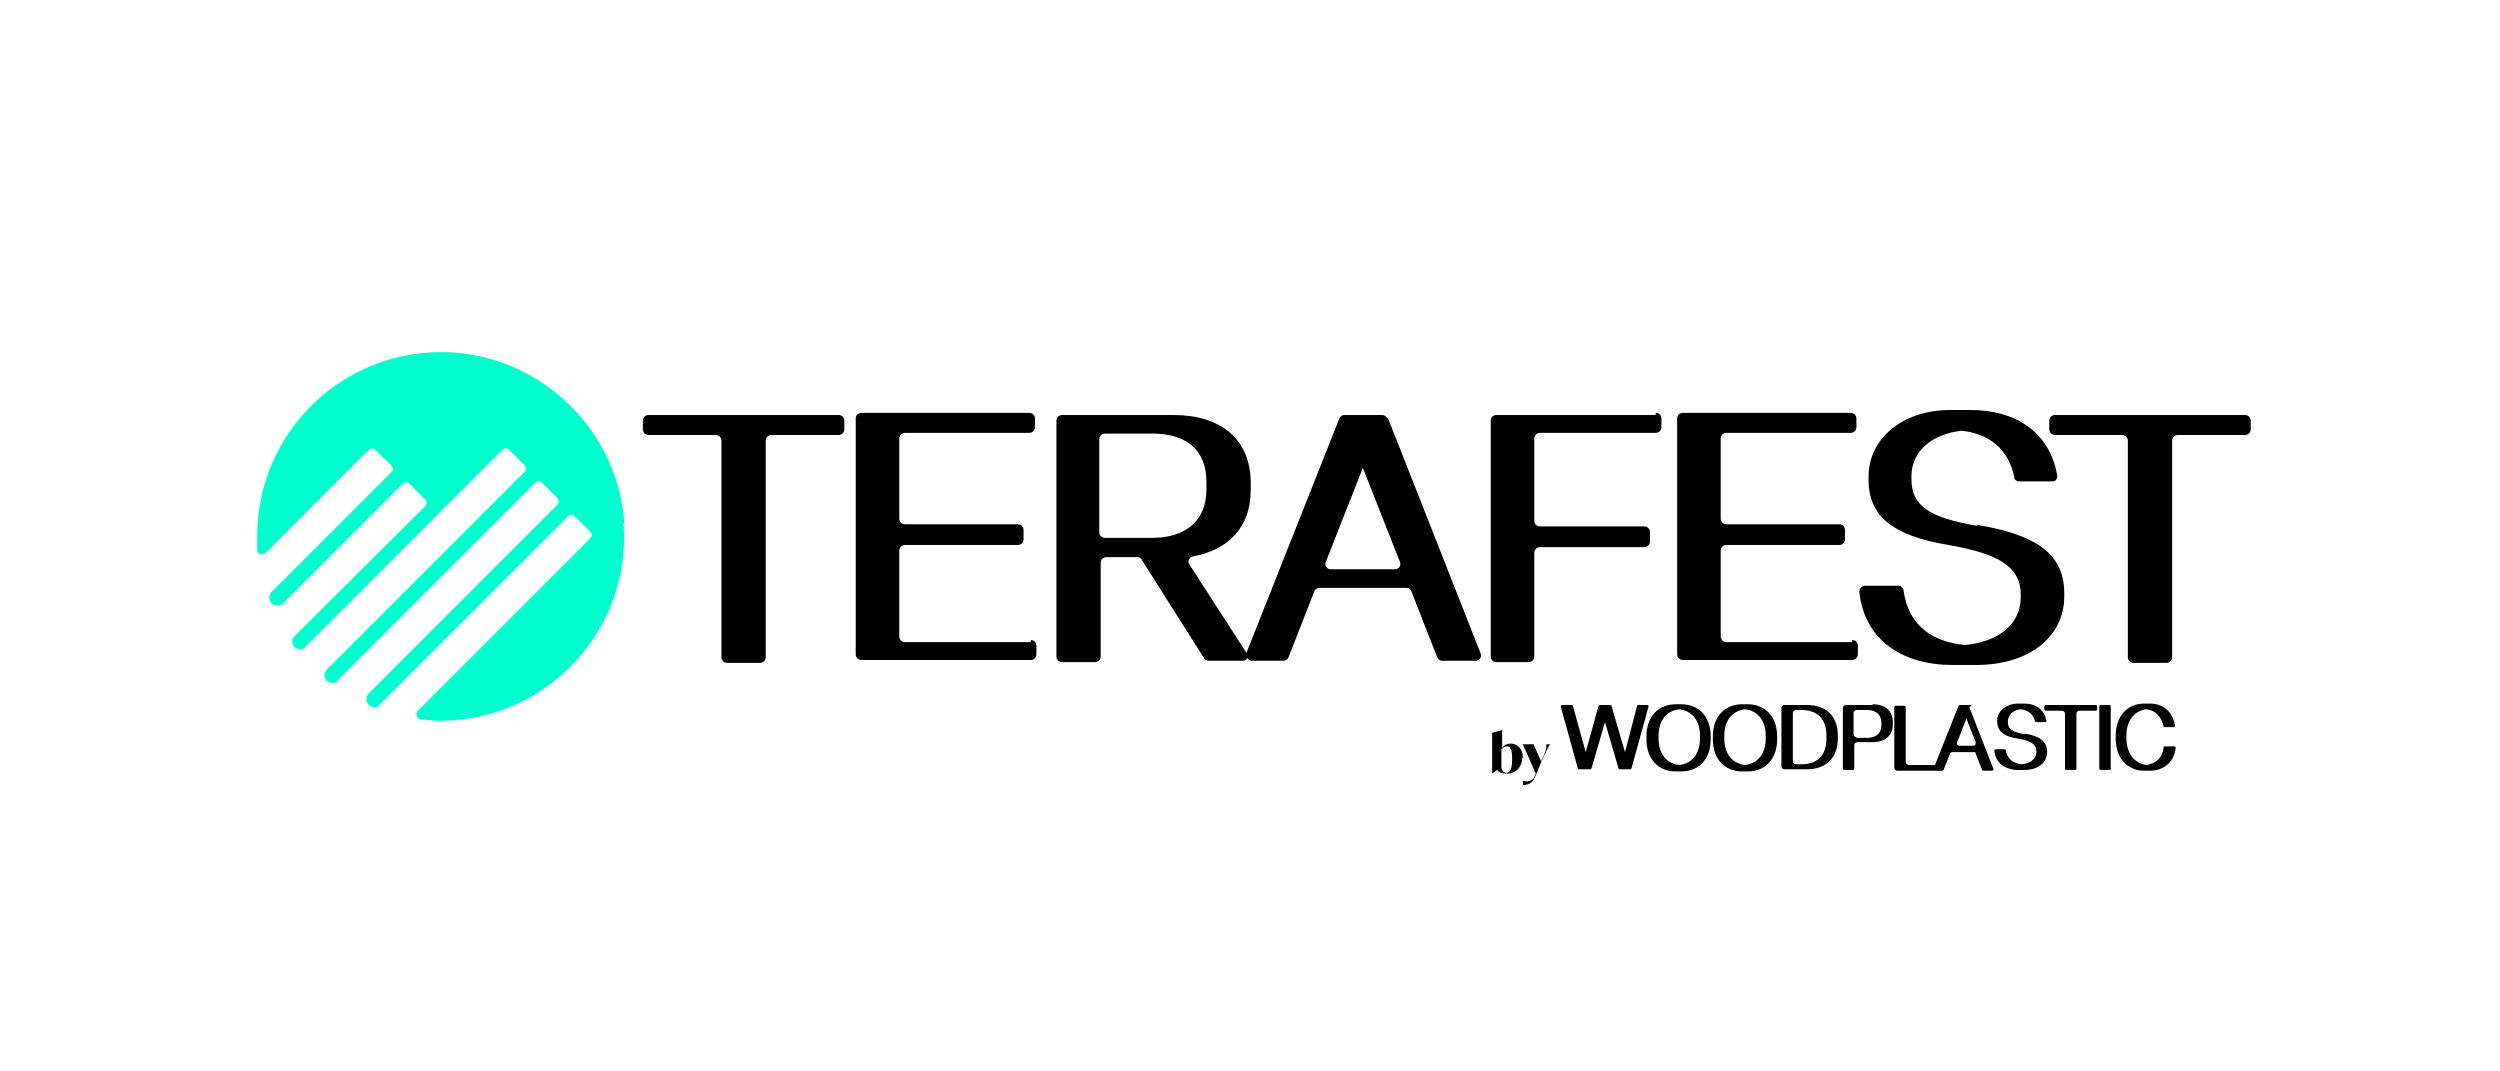 <?xml version="1.0" encoding="UTF-8"?> <svg xmlns="http://www.w3.org/2000/svg" version="1.1" viewBox="0 0 350 150"><defs><style> .cls-1 { fill: none; } .cls-2 { fill: #00ffcf; } </style></defs><g><g id="Vrstva_1"><g><path class="cls-1" d="M74.1,14h-26.5c-.4,0-.8.3-.8.8v1.2c0,.4.3.8.8.8h9.4c.4,0,.8.3.8.8v30.4c0,.4.3.8.8.8h4.6c.4,0,.8-.3.8-.8v-30.4c0-.4.3-.8.8-.8h9.4c.4,0,.8-.3.8-.8v-1.2c0-.4-.3-.8-.8-.8"></path><path class="cls-1" d="M73.1,101.3h-26.5c-.4,0-.8.3-.8.8v1.2c0,.4.3.8.8.8h9.4c.4,0,.8.3.8.8v30.4c0,.4.3.8.8.8h4.6c.4,0,.8-.3.8-.8v-30.4c0-.4.3-.8.8-.8h9.4c.4,0,.8-.3.8-.8v-1.2c0-.4-.3-.8-.8-.8"></path><path class="cls-1" d="M.5,62v.7s0,.7,0,.7v.7s0,.7,0,.7v20.5s0,.7,0,.7v.7s0,.7,0,.7v.7c0,.4.3.8.8.8h1.2c.4,0,.8-.3.8-.8v-.7s0-.7,0-.7v-.7s0-.7,0-.7v-6.4c0-.4.3-.8.8-.8h30.4c.4,0,.8-.3.8-.8v-.7s0-.7,0-.7h0v-.7h0v-.7h0v-.9s0-.7,0-.7c0-.4-.3-.8-.8-.8H4c-.4,0-.8-.3-.8-.8v-6.4s0-.7,0-.7v-.7s0-.7,0-.7v-.7c0-.4-.3-.8-.8-.8h-1.2c-.4,0-.8.3-.8.8"></path><path class="cls-1" d="M314.9,58.6v.7s0,.7,0,.7v.7s0,.7,0,.7v20.5s0,.7,0,.7v.7s0,.7,0,.7v.7c0,.4.3.8.8.8h1.2c.4,0,.8-.3.8-.8v-.7s0-.7,0-.7v-.7s0-.7,0-.7v-6.4c0-.4.3-.8.8-.8h30.4c.4,0,.8-.3.8-.8v-.7s0-.7,0-.7h0v-.7h0v-.7h0v-.9s0-.7,0-.7c0-.4-.3-.8-.8-.8h-30.4c-.4,0-.8-.3-.8-.8v-6.4s0-.7,0-.7v-.7s0-.7,0-.7v-.7c0-.4-.3-.8-.8-.8h-1.2c-.4,0-.8.3-.8.8"></path><g><path d="M117.1,58.1h-26.3c-.4,0-.8.3-.8.8v1.2c0,.4.3.8.8.8h9.4c.4,0,.8.3.8.8v30.3c0,.4.3.8.8.8h4.6c.4,0,.8-.3.8-.8v-30.3c0-.4.3-.8.8-.8h9.4c.4,0,.8-.3.8-.8v-1.2c0-.4-.3-.8-.8-.8"></path><path d="M144.3,89.9h-17.6c-.4,0-.8-.3-.8-.8v-12c0-.4.3-.8.8-.8h15.8c.4,0,.8-.3.8-.8v-1.3c0-.4-.3-.8-.8-.8h-15.8c-.4,0-.8-.3-.8-.8v-11.2c0-.4.3-.8.8-.8h17.4c.4,0,.8-.3.8-.8v-1.2c0-.4-.3-.8-.8-.8h-23.5c-.4,0-.8.3-.8.8v33c0,.4.3.8.8.8h23.7c.4,0,.8-.3.8-.8v-1.2c0-.4-.3-.8-.8-.8"></path><path d="M186.3,79.7c-.5,0-.9-.5-.7-1l5.2-13.2,5.2,13.2c.2.5-.2,1-.7,1h-8.9ZM154.7,75.3c-.4,0-.8-.3-.8-.8v-13c0-.4.3-.8.8-.8h6.6c4.7,0,7.6,2.2,7.6,6.8v1c0,4.5-3,6.8-7.6,6.8h-6.6ZM194.2,58.6c-.1-.3-.4-.5-.7-.5h-5.3c-.3,0-.6.2-.7.5l-13,32.8-8-12.4c-.3-.4,0-1,.5-1.1,4.9-.9,8.1-4,8.1-9.3v-1c0-6.2-4.3-9.5-10.8-9.5h-15.6c-.4,0-.8.3-.8.8v33c0,.4.3.8.8.8h4.6c.4,0,.8-.3.8-.8v-13.1c0-.4.3-.8.8-.8h4.3c.3,0,.5.1.6.3l8.8,13.9c.1.2.4.3.6.3h4.8c.3,0,.5-.1.6-.4.1.2.4.4.6.4h4.5c.3,0,.6-.2.7-.5l3.6-9.2c.1-.3.4-.5.7-.5h12.2c.3,0,.6.2.7.5l3.6,9.2c.1.3.4.5.7.5h4.7c.5,0,.9-.5.7-1l-13-33Z"></path><path d="M231.8,58.1h-22.3c-.4,0-.8.3-.8.8v33c0,.4.3.8.8.8h4.5c.4,0,.8-.3.8-.8v-14.5c0-.4.3-.8.8-.8h14.6c.4,0,.8-.3.8-.8v-1.3c0-.4-.3-.8-.8-.8h-14.6c-.4,0-.8-.3-.8-.8v-11.5c0-.4.3-.8.8-.8h16.2c.4,0,.8-.3.8-.8v-1.2c0-.4-.3-.8-.8-.8"></path><path d="M259.3,89.9h-17.6c-.4,0-.8-.3-.8-.8v-12c0-.4.3-.8.8-.8h15.8c.4,0,.8-.3.8-.8v-1.3c0-.4-.3-.8-.8-.8h-15.8c-.4,0-.8-.3-.8-.8v-11.2c0-.4.3-.8.8-.8h17.4c.4,0,.8-.3.8-.8v-1.2c0-.4-.3-.8-.8-.8h-23.5c-.4,0-.8.3-.8.8v33c0,.4.3.8.8.8h23.7c.4,0,.8-.3.8-.8v-1.2c0-.4-.3-.8-.8-.8"></path><path d="M276.7,73.6c-6.4-1.1-9.1-2.7-9.1-6.5v-.4c0-3.5,2.8-5.9,7-6.4,3.9.4,6.6,2.6,7.4,6.5,0,.4.4.6.7.6h4.6c.5,0,.8-.4.7-.9-1.1-6.1-5.9-9.1-12.1-9.1s-.2,0-.3,0c-.1,0-.3,0-.4,0s-.2,0-.3,0c-.1,0-.3,0-.4,0s-.2,0-.3,0c-.1,0-.3,0-.4,0s-.2,0-.3,0c-.1,0-.3,0-.4,0-7,0-11.5,4.2-11.5,9.3v.5c0,5,3.3,7.8,11.2,9.1,6.9,1.2,10.1,3,10.1,6.9v.4c0,4-3.4,6.3-7.8,6.7-4.4-.4-7.9-2.6-8.6-7.6,0-.4-.4-.7-.7-.7h-4.7c-.4,0-.8.4-.8.8.7,6.8,6,10.3,13.1,10.3s.2,0,.4,0c.1,0,.3,0,.4,0s.2,0,.4,0c.1,0,.3,0,.4,0s.2,0,.4,0c.1,0,.3,0,.4,0s.2,0,.4,0c.1,0,.3,0,.4,0,7.7,0,12.4-4.1,12.4-9.6v-.5c0-5.7-4.4-8.2-12.1-9.5"></path><path d="M314,58.1h-26.3c-.4,0-.8.3-.8.8v1.2c0,.4.3.8.8.8h9.4c.4,0,.8.3.8.8v30.3c0,.4.3.8.8.8h4.6c.4,0,.8-.3.8-.8v-30.3c0-.4.3-.8.8-.8h9.4c.4,0,.8-.3.8-.8v-1.2c0-.4-.3-.8-.8-.8"></path><g><g><path d="M230.6,98.7h-1.2c0,0-.1,0-.2.1l-1.7,6.5-1.9-6.5c0,0,0-.1-.2-.1h-1.4c0,0-.1,0-.2.1l-1.8,6.5-1.8-6.5c0,0,0-.1-.2-.1h-1.3c-.1,0-.2.1-.2.2l2.4,8.7c0,0,0,.1.2.1h1.5c0,0,.1,0,.2-.1l1.9-6.5,1.9,6.5c0,0,0,.1.2.1h1.4c0,0,.1,0,.2-.1l2.4-8.7c0-.1,0-.2-.2-.2"></path><path d="M232.2,103.4v-.4c0-2.1,1.1-3.5,2.9-3.7,1.8.2,2.9,1.6,2.9,3.7v.4c0,2.1-1.1,3.5-2.9,3.7-1.8-.2-2.9-1.6-2.9-3.7M235.4,98.6c0,0-.1,0-.2,0,0,0-.1,0-.2,0s-.1,0-.2,0c0,0-.1,0-.2,0-2.5,0-4.1,1.8-4.1,4.5v.4c0,2.7,1.6,4.5,4.1,4.5s.1,0,.2,0c0,0,.1,0,.2,0s.1,0,.2,0c0,0,.1,0,.2,0,2.5,0,4.1-1.8,4.1-4.5v-.4c0-2.7-1.6-4.5-4.1-4.5"></path><path d="M241.4,103.4v-.4c0-2.1,1.1-3.5,2.9-3.7,1.8.2,2.9,1.6,2.9,3.7v.4c0,2.1-1.1,3.5-2.9,3.7-1.8-.2-2.9-1.6-2.9-3.7M244.7,98.6c0,0-.1,0-.2,0,0,0-.1,0-.2,0s-.1,0-.2,0c0,0-.1,0-.2,0-2.5,0-4.1,1.8-4.1,4.5v.4c0,2.7,1.6,4.5,4.1,4.5s.1,0,.2,0c0,0,.1,0,.2,0s.1,0,.2,0c0,0,.1,0,.2,0,2.5,0,4.1-1.8,4.1-4.5v-.4c0-2.7-1.6-4.5-4.1-4.5"></path><path d="M251.4,107c-.2,0-.4-.2-.4-.4v-6.8c0-.2.2-.4.4-.4h.8c2.2,0,3.5,1.2,3.5,3.6v.4c0,2.4-1.3,3.6-3.5,3.6h-.8ZM253,98.7h-3.2c-.2,0-.4.2-.4.4v8.2c0,.2.2.4.4.4h3.2c2.5,0,4.3-1.5,4.3-4.3v-.4c0-2.8-1.7-4.3-4.3-4.3"></path><path d="M259.9,103.2c-.2,0-.4-.2-.4-.4v-3c0-.2.2-.4.4-.4h1.5c1.2,0,2,.6,2,1.8v.3c0,1.2-.8,1.8-2,1.8h-1.5ZM262.1,98.7h-3.7c-.2,0-.4.2-.4.4v8.5c0,0,0,.2.2.2h1.2c0,0,.2,0,.2-.2v-3.3c0-.2.2-.4.4-.4h2.2c1.7,0,2.8-.9,2.8-2.5v-.3c0-1.6-1.1-2.5-2.8-2.5"></path><path d="M274.3,104.4c-.3,0-.4-.3-.3-.5l1.3-3.3,1.3,3.3c0,.2,0,.5-.3.5h-1.9ZM276,98.8c0,0,0-.1-.2-.1h-1.4c0,0-.1,0-.2.1l-3.3,8.3s0,0-.1,0h-3.6c-.2,0-.4-.2-.4-.4v-7.7c0,0,0-.2-.2-.2h-1.2c0,0-.2,0-.2.2v8.5c0,.2.2.4.4.4h5.1s0,0,0,0c0,0,0,0,0,0h1.2c0,0,.1,0,.2-.1l.9-2.3c0-.1.2-.2.3-.2h3c.2,0,.3,0,.3.2l.9,2.3c0,0,0,.1.2.1h1.2c.1,0,.2-.1.2-.2l-3.4-8.7Z"></path><path d="M283.5,102.8c-1.7-.3-2.4-.7-2.4-1.7h0c0-1,.7-1.7,1.8-1.8,1,.1,1.8.7,2,1.7,0,0,0,.1.2.1h1.2c.1,0,.2,0,.2-.2-.3-1.6-1.5-2.4-3.1-2.4s-.1,0-.2,0c0,0-.1,0-.2,0s-.1,0-.2,0c0,0-.1,0-.2,0-1.8,0-3,1.1-3,2.4h0c0,1.4.8,2.2,2.9,2.5,1.8.3,2.6.8,2.6,1.8h0c0,1.1-.9,1.7-2,1.8-1.2-.1-2.1-.7-2.3-2,0,0,0-.1-.2-.1h-1.2c0,0-.2,0-.2.2.2,1.8,1.6,2.7,3.4,2.7s.1,0,.2,0c0,0,.1,0,.2,0s.1,0,.2,0c0,0,.1,0,.2,0,2,0,3.2-1.1,3.2-2.5h0c0-1.6-1.2-2.3-3.2-2.6"></path><path d="M293.3,98.7h-6.9c0,0-.2,0-.2.2v.4c0,0,0,.2.2.2h2.3c.2,0,.4.2.4.4v7.7c0,0,0,.2.2.2h1.2c0,0,.2,0,.2-.2v-7.7c0-.2.2-.4.4-.4h2.3c0,0,.2,0,.2-.2v-.4c0,0,0-.2-.2-.2"></path><path d="M295.3,98.7h-1.2c0,0-.2,0-.2.2v8.7c0,0,0,.2.2.2h1.2c0,0,.2,0,.2-.2v-8.7c0,0,0-.2-.2-.2"></path><path d="M304.3,104.5h-1.2c0,0-.2,0-.2.1-.1,1.4-1,2.3-2.4,2.5-1.7-.2-2.8-1.7-2.8-3.7v-.4c0-2,1-3.5,2.8-3.7,1.2.1,2.1,1,2.4,2.4,0,0,0,.1.2.1h1.2c0,0,.2,0,.2-.2-.3-1.9-1.6-3.1-3.5-3.1s-.1,0-.2,0c0,0-.1,0-.2,0s-.1,0-.2,0c0,0-.1,0-.2,0-2.4,0-4,1.8-4,4.5v.4c0,2.7,1.6,4.5,4,4.5s.1,0,.2,0c0,0,.1,0,.2,0s.1,0,.2,0c0,0,.1,0,.2,0,2,0,3.4-1.3,3.6-3.2,0,0,0-.2-.2-.2"></path></g><g><path d="M213.1,106.1c0,1.3-.9,2.2-2,2.2s-1.2-.2-1.5-.5l-.7.5h0v-5.7l1.4-.4h0v2.5c.3-.4.7-.6,1.2-.6,1,0,1.7.8,1.7,2ZM211.7,106.2c0-1.4-.3-1.7-.7-1.7s-.5.1-.8.4v2.5c0,.4.3.8.7.8.6,0,.8-.7.8-2Z"></path><path d="M217,104.2c-.4.6-.6,1.2-1.1,2.2l-1,2.4c-.4.9-1,1.1-1.7,1.1v-.6c.2,0,.4.1.6.1.4,0,.8-.2,1-.6l.2-.5-1.8-4.1h1.5l1.1,2.5v-.3c.6-1,.7-1.7.7-2.2h.6Z"></path></g></g><path class="cls-2" d="M87.4,73.2c-.9-13.1-11.8-23.5-24.9-23.9-14.6-.4-26.5,11.3-26.5,25.8s0,1.2,0,1.9c0,.6.8.8,1.2.4l14.4-14.4c.3-.3.7-.3,1,0l2.2,2.2c.3.3.3.7,0,.9l-16.8,16.8s0,0,0,0c-.2.2-.3.5-.3.8,0,.6.5,1.1,1.1,1.1s.6-.1.8-.3l16.8-16.8c.3-.3.7-.3.9,0l2.2,2.2c.3.3.3.7,0,1l-18.2,18.1c-.2.2-.4.5-.4.8,0,.6.5,1.1,1.1,1.1s.6-.1.8-.4l27.5-27.5c.3-.3.7-.3,1,0l2.1,2.1c.3.3.3.7,0,1l-27.6,27.6c-.2.2-.4.5-.4.8,0,.6.5,1.1,1.1,1.1s.6-.1.8-.4l27.6-27.6c.3-.3.7-.3,1,0l2.1,2.1c.3.3.3.7,0,1l-26.4,26.4h0c-.2.2-.3.5-.3.8,0,.6.5,1.1,1.1,1.1s.6-.2.8-.4l26.3-26.3c.3-.3.7-.3,1,0l2.1,2.1c.3.3.3.7,0,1l-24.1,24.1c-.4.4-.2,1.1.4,1.2.9.1,1.8.2,2.7.2,14.8,0,26.8-12.5,25.7-27.6"></path></g></g></g></g></svg> 